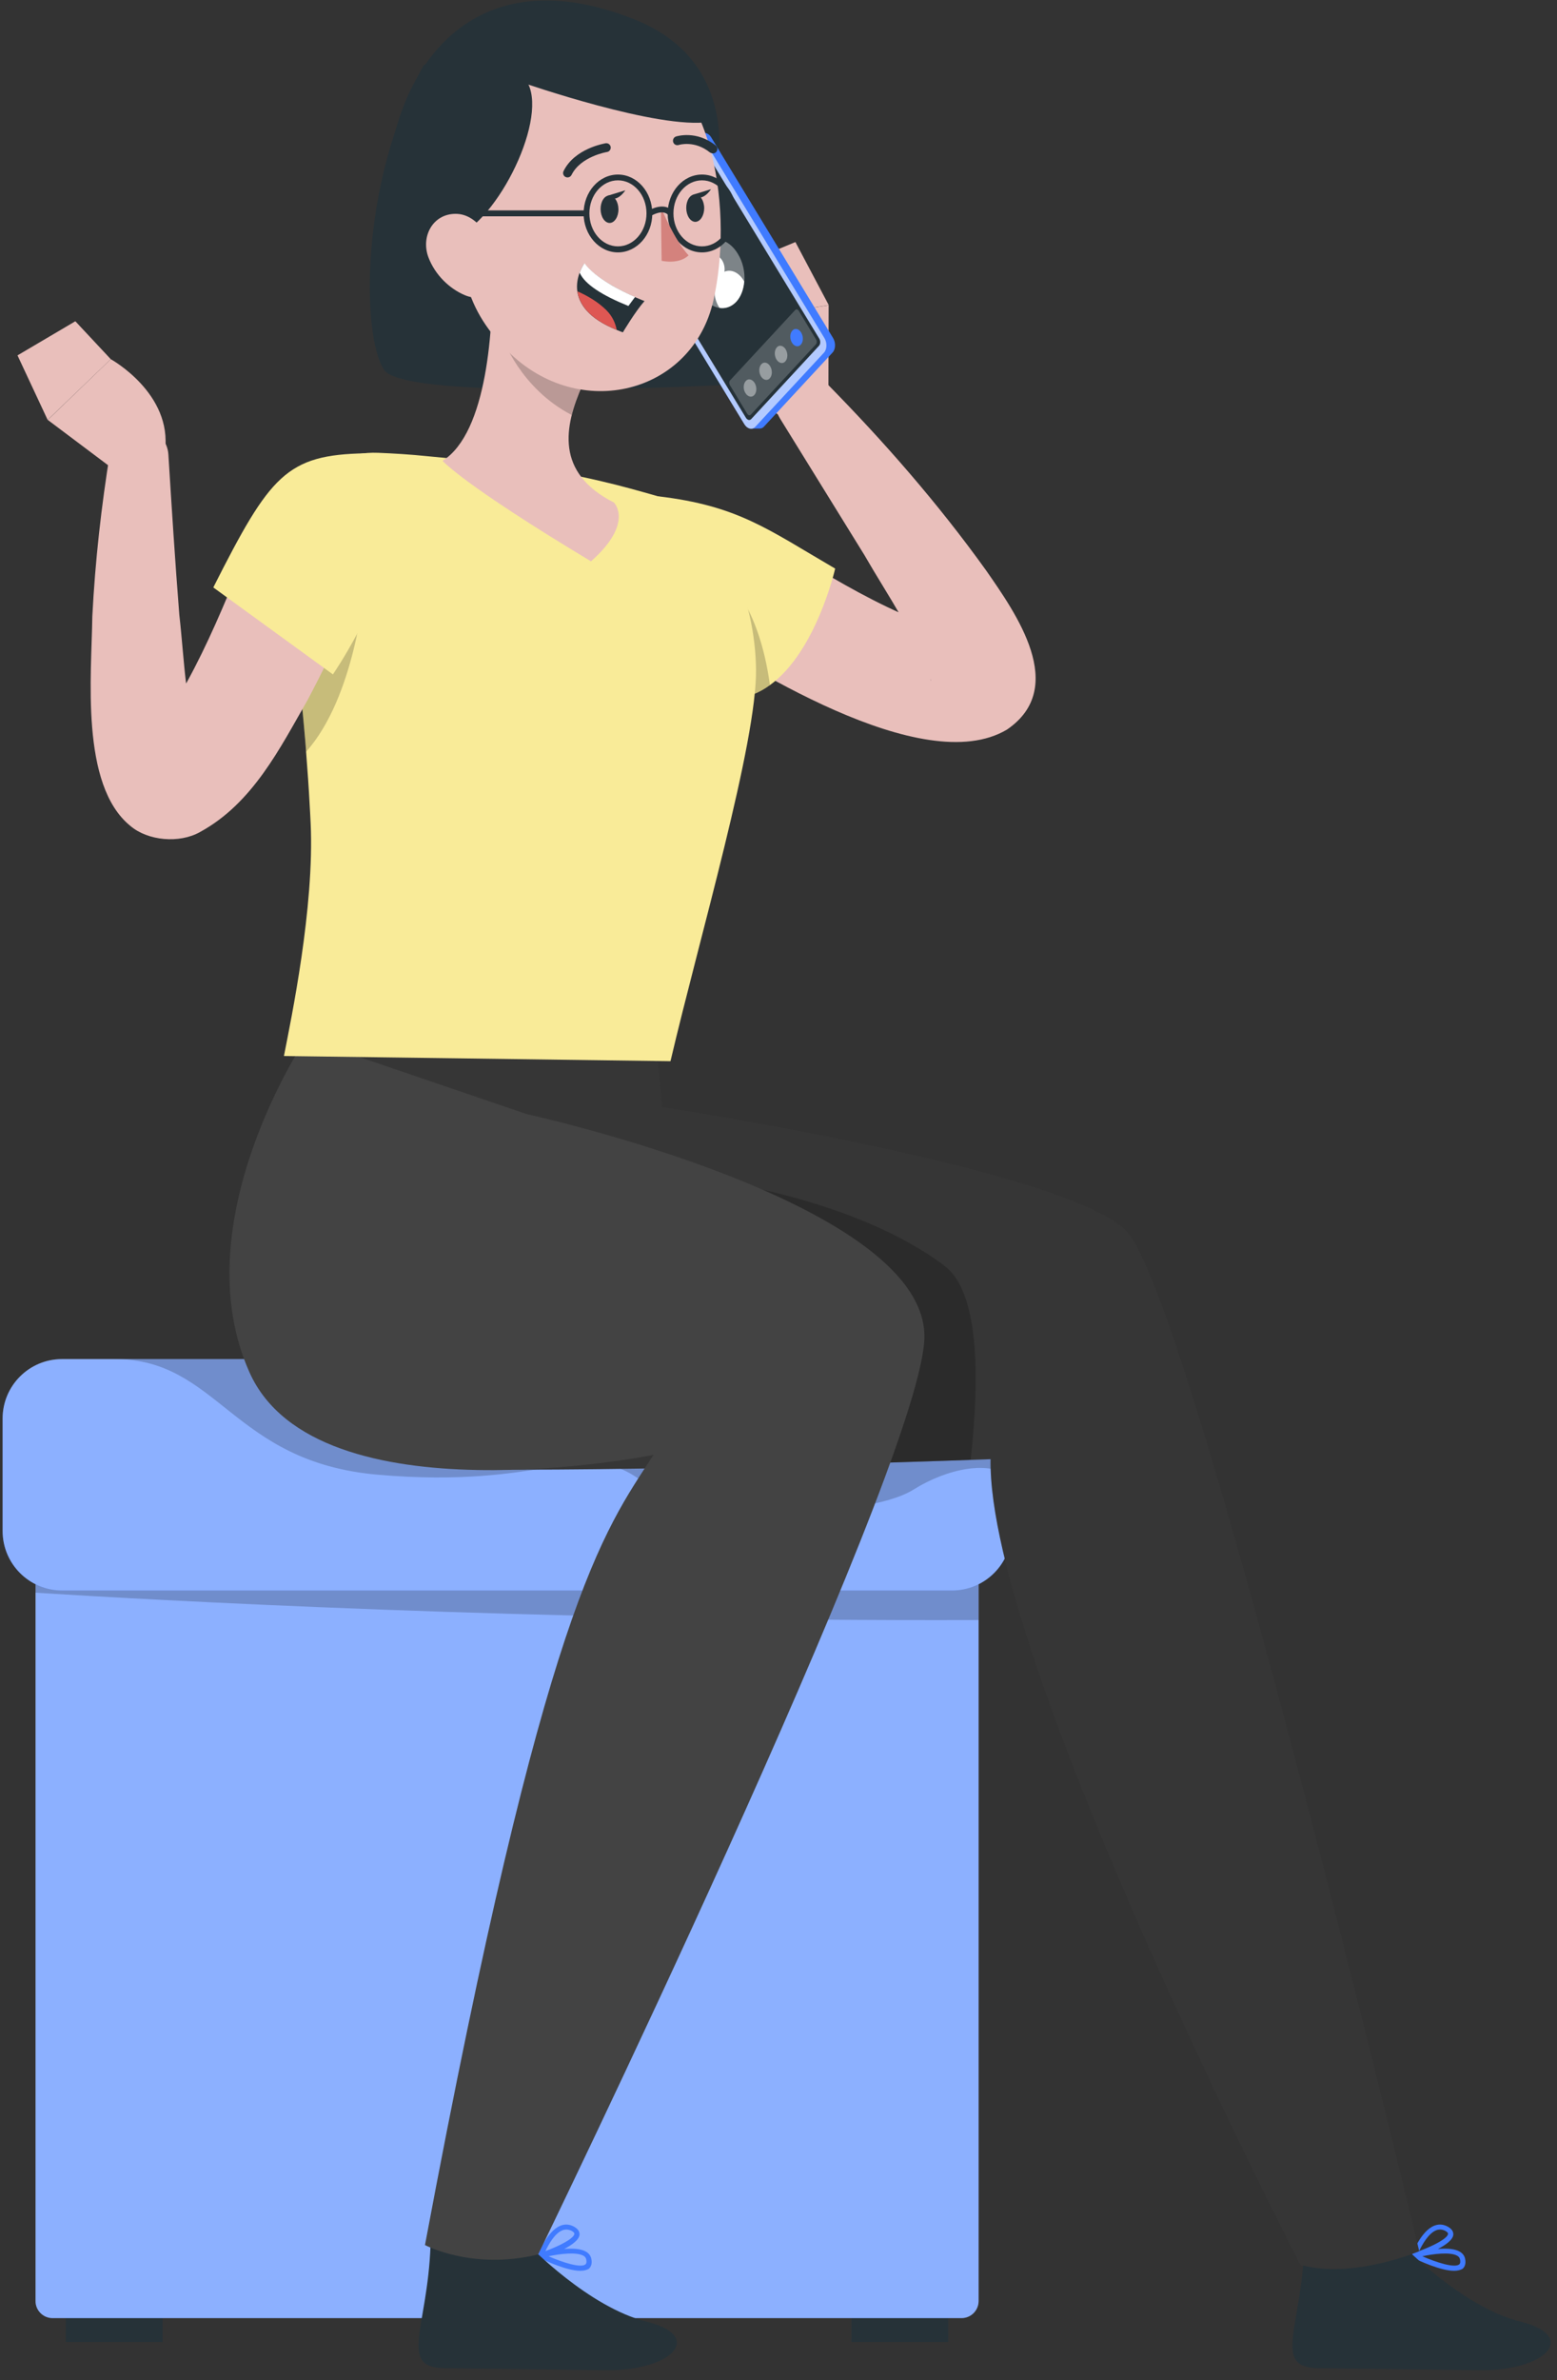 <?xml version="1.0" encoding="UTF-8"?> <svg xmlns="http://www.w3.org/2000/svg" width="146" height="223" viewBox="0 0 146 223" fill="none"><rect x="0" y="0" width="146" height="223" fill="#333333" stroke="none"/> <path d="M15.246 216.041H6.176V219.411H15.246V216.041Z" fill="#263238"></path> <path d="M88.918 216.041H79.847V219.411H88.918V216.041Z" fill="#263238"></path> <path d="M90.164 129.826H4.93C4.053 129.826 3.337 130.541 3.337 131.418V215.579C3.337 216.456 4.053 217.172 4.93 217.172H90.164C91.041 217.172 91.757 216.456 91.757 215.579V131.418C91.768 130.53 91.053 129.826 90.164 129.826Z" fill="#407BFF"></path> <path opacity="0.4" d="M91.768 131.418V215.568C91.768 216.456 91.053 217.172 90.164 217.172H4.93C4.041 217.172 3.326 216.456 3.326 215.568V131.418C3.326 130.53 4.041 129.814 4.93 129.814H90.164C91.053 129.814 91.768 130.53 91.768 131.418Z" fill="white"></path> <path opacity="0.2" d="M91.768 131.418V151.775C49.647 151.913 13.781 149.871 3.326 149.213V131.418C3.326 130.53 4.041 129.814 4.93 129.814H90.164C91.053 129.814 91.768 130.53 91.768 131.418Z" fill="black"></path> <path d="M89.276 149.005H5.818C2.737 149.005 0.245 146.512 0.245 143.431V132.907C0.245 129.825 2.737 127.333 5.818 127.333H89.276C92.357 127.333 94.849 129.825 94.849 132.907V143.431C94.849 146.512 92.357 149.005 89.276 149.005Z" fill="#407BFF"></path> <path opacity="0.4" d="M94.849 132.895V143.42C94.849 146.501 92.357 149.005 89.276 149.005H5.818C2.737 149.005 0.245 146.501 0.245 143.42V132.895C0.245 129.814 2.737 127.321 5.818 127.321H89.276C92.357 127.321 94.849 129.814 94.849 132.895Z" fill="white"></path> <path opacity="0.2" d="M94.849 132.895V138.515C92.945 136.669 88.733 137.627 85.698 139.531C80.99 142.485 65.18 142.196 59.849 138.515C54.529 134.834 51.136 139.531 35.407 138.157C21.709 136.957 20.532 127.321 10.711 127.321H89.276C92.357 127.321 94.849 129.814 94.849 132.895Z" fill="black"></path> <path d="M136.347 212.74C135.066 212.74 133.012 211.771 132.528 211.529H132.516C132.493 211.517 132.47 211.506 132.458 211.483C132.435 211.459 132.412 211.425 132.401 211.402C132.389 211.39 132.389 211.367 132.389 211.356C132.389 211.321 132.389 211.275 132.401 211.24C132.435 211.148 133.232 209.013 134.489 208.517C134.893 208.355 135.286 208.378 135.678 208.563C136.093 208.771 136.29 209.024 136.278 209.348C136.244 209.832 135.586 210.305 134.836 210.698C135.609 210.629 136.405 210.663 136.89 210.952C137.144 211.102 137.305 211.309 137.374 211.575C137.501 212.117 137.317 212.406 137.144 212.556C136.947 212.671 136.67 212.74 136.347 212.74ZM133.37 211.379C134.72 211.967 136.394 212.498 136.832 212.14C136.867 212.106 136.982 212.013 136.901 211.656C136.867 211.517 136.786 211.413 136.647 211.332C135.978 210.952 134.397 211.159 133.37 211.379ZM135.032 208.874C134.916 208.874 134.789 208.898 134.674 208.944C133.947 209.232 133.37 210.271 133.07 210.894C134.432 210.398 135.759 209.694 135.782 209.278C135.793 209.151 135.586 209.025 135.459 208.967C135.32 208.909 135.182 208.874 135.032 208.874Z" fill="#407BFF"></path> <path d="M122.315 210.375C122.338 209.625 131.524 210.329 131.524 210.329C131.524 210.329 137.109 216.145 142.579 217.506C148.049 218.868 144.945 222.122 138.805 222.053C132.666 221.984 127.981 221.926 123.63 221.869C119.268 221.811 122.038 218.13 122.315 210.375Z" fill="#263238"></path> <path d="M54.413 212.74C53.132 212.74 51.078 211.771 50.594 211.529H50.582C50.559 211.517 50.536 211.506 50.524 211.483C50.501 211.459 50.478 211.425 50.467 211.402C50.455 211.39 50.455 211.367 50.455 211.356C50.455 211.321 50.455 211.275 50.467 211.24C50.501 211.148 51.297 209.013 52.555 208.517C52.959 208.355 53.352 208.378 53.744 208.563C54.159 208.771 54.356 209.024 54.344 209.348C54.309 209.832 53.652 210.305 52.902 210.698C53.675 210.629 54.471 210.663 54.956 210.952C55.21 211.102 55.371 211.309 55.44 211.575C55.567 212.117 55.383 212.406 55.21 212.556C55.013 212.671 54.736 212.74 54.413 212.74ZM51.436 211.379C52.786 211.967 54.459 212.498 54.898 212.14C54.933 212.106 55.048 212.013 54.967 211.656C54.933 211.517 54.852 211.413 54.713 211.332C54.044 210.952 52.463 211.159 51.436 211.379ZM53.098 208.874C52.982 208.874 52.855 208.898 52.74 208.944C52.013 209.232 51.436 210.271 51.147 210.894C52.509 210.398 53.836 209.694 53.859 209.278C53.871 209.151 53.663 209.025 53.536 208.967C53.386 208.909 53.236 208.874 53.098 208.874Z" fill="#407BFF"></path> <path d="M40.369 210.375C40.392 209.625 49.578 210.329 49.578 210.329C49.578 210.329 55.163 216.145 60.633 217.506C66.103 218.868 62.999 222.122 56.86 222.053C50.721 221.984 46.035 221.926 41.685 221.869C37.323 221.811 40.092 218.13 40.369 210.375Z" fill="#263238"></path> <path d="M61.487 97.317L62.087 103.722C62.087 103.722 99.569 109.423 105.57 115.285C111.571 121.147 133.081 210.906 133.081 210.906C133.081 210.906 126.827 213.56 121.934 212.175C121.934 212.175 92.553 155.34 92.888 136.703C92.888 136.703 66.646 137.684 48.736 137.684C30.825 137.684 28.691 97.317 28.691 97.317H61.487Z" fill="#434343"></path> <path opacity="0.2" d="M61.487 97.317L62.087 103.722C62.087 103.722 99.569 109.423 105.57 115.285C111.571 121.147 133.081 210.906 133.081 210.906C133.081 210.906 126.827 213.56 121.934 212.175C121.934 212.175 92.553 155.34 92.888 136.703C92.888 136.703 66.646 137.684 48.736 137.684C30.825 137.684 28.691 97.317 28.691 97.317H61.487Z" fill="black"></path> <path opacity="0.2" d="M91.018 136.773C86.737 136.923 75.658 137.292 64.28 137.511L66.611 110.565C66.611 110.565 80.09 112.204 88.56 118.586C91.768 120.997 91.907 128.695 91.018 136.773Z" fill="black"></path> <path d="M28.679 97.317C28.679 97.317 17.093 114.477 23.394 128.568C29.695 142.658 61.279 136.299 61.279 136.299C56.525 143.65 51.136 150.124 39.85 210.329C39.85 210.329 44.316 212.717 50.467 211.206C50.467 211.206 85.767 138.619 86.668 125.66C87.568 112.7 49.405 104.38 49.405 104.38L28.679 97.317Z" fill="#434343"></path> <path d="M69.081 48.722C75.635 52.565 82.64 57.504 89.91 59.408C90.118 59.455 90.118 59.397 89.645 59.616C88.364 60.228 87.348 61.578 87.233 62.986C87.187 63.736 87.302 63.782 87.291 63.759C85.952 59.628 83.252 55.819 81.047 51.988C81.047 51.977 73.154 39.236 73.154 39.225C71.458 36.467 75.185 33.559 77.447 35.844C82.882 41.36 87.925 47.118 92.461 53.431C95.253 57.447 100.215 64.405 94.422 68.352C86.529 73.049 69.808 62.316 62.987 57.943C57.079 53.708 62.884 44.937 69.081 48.722Z" fill="#E9BFBB"></path> <path d="M78.313 53.269C78.313 53.269 76.547 61.047 72.196 64.186C71.204 64.913 70.061 65.386 68.781 65.467C66.415 65.617 64.834 63.401 63.784 60.435C61.799 54.816 61.706 46.495 61.706 46.495C69.207 47.384 71.954 49.565 78.313 53.269Z" fill="#F9EB98"></path> <path opacity="0.2" d="M72.196 64.186C71.204 64.913 70.061 65.386 68.781 65.467C66.415 65.617 64.834 63.401 63.784 60.435C65.919 56.881 67.834 53.927 67.834 53.927C67.834 53.927 71.146 56.408 72.196 64.186Z" fill="black"></path> <path d="M70.892 62.697C70.985 69.552 65.596 87.808 62.872 99.418L26.625 98.933C27.294 95.506 29.498 84.993 29.129 77.122C29.106 76.569 29.071 75.98 29.037 75.391C28.956 73.845 28.841 72.195 28.702 70.429C28.679 70.083 28.656 69.714 28.621 69.356C28.448 67.313 28.229 65.109 27.975 62.743C27.744 60.609 27.479 58.335 27.167 55.935C27.029 54.769 26.867 53.569 26.706 52.323C25.967 46.807 30.041 42.202 35.465 42.422C36.907 42.479 38.453 42.572 40.011 42.733C46.104 43.31 51.101 43.83 56.398 45.087C58.152 45.491 59.964 45.999 61.695 46.495C67.938 48.295 70.812 56.27 70.892 62.697Z" fill="#F9EB98"></path> <path opacity="0.2" d="M34.149 55.196C34.149 55.196 33.295 65.305 28.702 70.429C28.679 70.083 28.656 69.714 28.621 69.356C28.448 67.313 28.229 65.109 27.975 62.743C30.999 58.785 34.149 55.196 34.149 55.196Z" fill="black"></path> <path d="M39.723 6.117C33.641 17.311 33.941 31.666 36.03 34.667C38.119 37.667 68.654 36.028 68.654 36.028C68.654 36.028 65.688 32.774 65.376 14.656C65.076 -3.473 39.723 6.117 39.723 6.117Z" fill="#263238"></path> <path d="M64.557 23.923C67.569 19.226 70.939 6.371 59.502 1.824C45.239 -3.854 38.315 5.09 36.642 14.206C34.968 23.311 39.815 30.478 49.428 30.224C59.052 29.97 62.48 27.177 64.557 23.923Z" fill="#263238"></path> <path d="M46.151 25.123C46.289 30.639 45.701 40.529 41.5 43.172C41.5 43.172 43.312 45.318 55.417 52.588C59.479 48.999 57.575 47.084 57.575 47.084C52.036 44.28 52.913 39.952 54.598 36.109L46.151 25.123Z" fill="#E9BFBB"></path> <path opacity="0.2" d="M49.59 29.601L54.586 36.098C54.182 37.009 53.836 37.944 53.605 38.879C48.747 36.352 47.132 31.632 47.132 31.632C47.132 31.632 49.312 30.108 49.59 29.601Z" fill="black"></path> <path d="M77.678 37.979L77.701 28.597L69.6 29.878C69.6 29.878 68.654 36.432 73.42 39.121L77.678 37.979Z" fill="#E9BFBB"></path> <path d="M74.585 22.677L68.781 25.088L69.6 29.878L77.713 28.585L74.585 22.677Z" fill="#E9BFBB"></path> <path d="M11.981 44.972L4.48 39.34L10.388 33.651C10.388 33.651 16.193 36.848 15.466 42.272L11.981 44.972Z" fill="#E9BFBB"></path> <path d="M1.641 33.294L7.065 30.097L10.388 33.651L4.468 39.34L1.641 33.294Z" fill="#E9BFBB"></path> <path d="M35.234 51.157C33.399 56.166 31.345 60.886 28.817 65.629C26.267 70.06 23.705 75.253 18.766 77.942C16.816 79.05 13.85 78.773 12.211 77.365C7.503 73.533 8.588 63.205 8.657 57.747C8.923 52.531 9.5 47.441 10.33 42.306C10.573 40.806 11.981 39.791 13.481 40.033C14.773 40.24 15.708 41.325 15.789 42.572C16.1 47.592 16.424 52.669 16.816 57.62C17.301 61.82 17.358 66.506 18.881 70.268C18.639 69.564 16.966 68.606 15.904 68.698C15.327 68.663 14.669 68.86 14.219 69.033C14.231 68.987 14.254 68.987 14.358 68.86C19.02 62.674 21.79 54.469 24.905 47.291C27.687 40.598 37.519 44.279 35.234 51.157Z" fill="#E9BFBB"></path> <path d="M59.237 19.584L65.515 12.798L65.192 12.452C65.192 12.452 65.665 12.406 66.08 12.452C66.299 12.464 66.519 12.602 66.68 12.856L78.116 31.666C78.382 32.105 78.359 32.716 78.07 33.028L71.631 39.975C71.527 40.09 71.4 40.137 71.273 40.148H71.25C71.25 40.148 71.25 40.148 71.239 40.148H71.227H70.362L70.523 39.571L59.191 20.934C58.925 20.519 58.949 19.907 59.237 19.584Z" fill="#407BFF"></path> <path d="M70.823 39.987L77.263 33.04C77.551 32.728 77.574 32.117 77.309 31.678L65.873 12.868C65.607 12.429 65.157 12.325 64.857 12.637L58.418 19.584C58.129 19.896 58.106 20.507 58.371 20.946L69.808 39.756C70.085 40.194 70.535 40.298 70.823 39.987Z" fill="#407BFF"></path> <path opacity="0.6" d="M70.823 39.987L77.263 33.04C77.551 32.728 77.574 32.117 77.309 31.678L65.873 12.868C65.607 12.429 65.157 12.325 64.857 12.637L58.418 19.584C58.129 19.896 58.106 20.507 58.371 20.946L69.808 39.756C70.085 40.194 70.535 40.298 70.823 39.987Z" fill="white"></path> <path d="M70.442 39.26L76.801 32.393C76.939 32.243 76.951 31.943 76.824 31.724L65.722 13.479C65.596 13.26 65.376 13.214 65.226 13.364L58.868 20.23C58.729 20.38 58.718 20.68 58.845 20.899L69.946 39.144C70.085 39.364 70.304 39.41 70.442 39.26Z" fill="#263238"></path> <g opacity="0.4"> <path d="M60.887 21.88C60.968 21.88 61.06 21.846 61.118 21.776L66.023 16.48C66.138 16.353 66.138 16.157 66.011 16.041C65.884 15.926 65.688 15.926 65.573 16.053L60.657 21.349C60.541 21.476 60.541 21.673 60.668 21.788C60.737 21.846 60.806 21.88 60.887 21.88Z" fill="white"></path> </g> <path opacity="0.4" d="M65.699 27.523C66.172 28.308 66.83 28.77 67.488 28.851C68.042 28.931 68.596 28.747 69.046 28.273C69.484 27.8 69.738 27.108 69.796 26.369C69.865 25.492 69.669 24.558 69.184 23.773C68.307 22.319 66.807 21.996 65.849 23.023C64.88 24.061 64.811 26.069 65.699 27.523Z" fill="white"></path> <path d="M67.407 28.747C67.43 28.781 67.454 28.816 67.477 28.851C68.031 28.931 68.584 28.747 69.034 28.273C69.473 27.8 69.727 27.108 69.784 26.369C69.761 26.323 69.738 26.289 69.715 26.254C69.242 25.481 68.527 25.204 67.927 25.458C67.984 25.111 67.915 24.719 67.719 24.396C67.396 23.877 66.853 23.75 66.507 24.131C66.161 24.512 66.138 25.238 66.45 25.758C66.646 26.081 66.923 26.242 67.188 26.242C66.876 26.97 66.934 27.974 67.407 28.747Z" fill="white"></path> <path opacity="0.2" d="M70.408 38.844L76.512 32.255C76.605 32.151 76.616 31.955 76.524 31.805L74.897 29.116C74.805 28.966 74.654 28.943 74.562 29.047L68.457 35.636C68.365 35.74 68.354 35.936 68.446 36.086L70.073 38.775C70.165 38.913 70.304 38.948 70.408 38.844Z" fill="white"></path> <g opacity="0.4"> <path d="M63.576 20.842C63.622 20.842 63.657 20.83 63.691 20.796L64.707 19.699C64.765 19.63 64.765 19.538 64.695 19.48C64.638 19.422 64.534 19.422 64.476 19.492L63.461 20.588C63.403 20.646 63.403 20.749 63.472 20.807C63.507 20.83 63.541 20.842 63.576 20.842Z" fill="white"></path> </g> <path opacity="0.4" d="M69.9 36.825C70.119 37.182 70.5 37.275 70.731 37.009C70.973 36.744 70.985 36.248 70.765 35.878C70.546 35.521 70.165 35.428 69.934 35.694C69.692 35.959 69.669 36.467 69.9 36.825Z" fill="white"></path> <path opacity="0.4" d="M71.354 35.255C71.573 35.613 71.954 35.705 72.185 35.44C72.427 35.175 72.439 34.678 72.219 34.309C72 33.951 71.631 33.859 71.389 34.124C71.146 34.39 71.135 34.886 71.354 35.255Z" fill="white"></path> <path opacity="0.4" d="M72.808 33.674C73.027 34.032 73.408 34.124 73.639 33.859C73.881 33.593 73.893 33.097 73.674 32.728C73.454 32.37 73.073 32.278 72.843 32.543C72.6 32.809 72.589 33.317 72.808 33.674Z" fill="white"></path> <path d="M74.262 32.105C74.481 32.463 74.851 32.555 75.093 32.289C75.335 32.024 75.347 31.528 75.128 31.159C74.908 30.789 74.528 30.709 74.297 30.974C74.054 31.239 74.043 31.747 74.262 32.105Z" fill="#407BFF"></path> <path d="M42.446 16.064C43.093 24.789 43.185 28.493 47.639 32.924C54.356 39.583 64.926 36.883 66.9 28.135C68.677 20.265 67.327 7.317 58.729 3.959C50.282 0.647 41.8 7.34 42.446 16.064Z" fill="#E9BFBB"></path> <path d="M49.117 7.271C51.794 10.087 47.132 20.103 42.943 22.111C34.264 20.069 41.119 -1.13 49.117 7.271Z" fill="#263238"></path> <path d="M59.075 2.309C62.399 3.44 65.942 9.198 66.53 11.414C61.799 12.187 49.047 7.755 49.047 7.755C49.047 7.755 40.531 10.11 44.847 5.794C49.151 1.478 59.075 2.309 59.075 2.309Z" fill="#263238"></path> <path d="M64.349 19.503C64.361 20.219 64.742 20.784 65.203 20.784C65.665 20.773 66.034 20.196 66.034 19.492C66.023 18.776 65.642 18.211 65.18 18.211C64.707 18.211 64.338 18.788 64.349 19.503Z" fill="#263238"></path> <path d="M64.972 18.245L66.669 17.726C66.669 17.738 65.815 19.076 64.972 18.245Z" fill="#263238"></path> <path d="M40.173 24.108C40.819 25.804 42.181 27.05 43.554 27.639C45.608 28.527 46.947 26.762 46.624 24.662C46.335 22.769 44.916 20.034 42.735 20.034C40.577 20.023 39.446 22.169 40.173 24.108Z" fill="#E9BFBB"></path> <path d="M53.156 16.618C53.329 16.641 53.502 16.561 53.594 16.387C54.448 14.656 56.894 14.241 56.917 14.241C57.148 14.206 57.298 13.987 57.264 13.768C57.229 13.537 57.01 13.387 56.791 13.422C56.675 13.445 53.883 13.906 52.844 16.03C52.74 16.237 52.832 16.491 53.04 16.584C53.063 16.595 53.109 16.607 53.156 16.618Z" fill="#263238"></path> <path d="M66.796 14.368C66.934 14.391 67.084 14.333 67.177 14.218C67.315 14.033 67.292 13.779 67.107 13.629C65.307 12.187 63.472 12.764 63.391 12.787C63.172 12.856 63.057 13.099 63.126 13.318C63.195 13.537 63.426 13.652 63.645 13.583C63.703 13.56 65.145 13.133 66.576 14.287C66.657 14.333 66.727 14.356 66.796 14.368Z" fill="#263238"></path> <path d="M56.317 19.607C56.329 20.323 56.71 20.888 57.171 20.888C57.633 20.877 58.002 20.299 57.991 19.596C57.979 18.88 57.598 18.315 57.137 18.315C56.675 18.315 56.306 18.892 56.317 19.607Z" fill="#263238"></path> <path d="M56.941 18.349L58.637 17.83C58.637 17.83 57.783 19.18 56.941 18.349Z" fill="#263238"></path> <path d="M60.437 28.204C59.572 29.174 58.406 31.136 58.406 31.136C58.21 31.066 58.014 30.986 57.818 30.905C55.175 29.843 54.309 28.482 54.136 27.293C54.044 26.647 54.171 26.035 54.344 25.573C54.529 25.031 54.794 24.685 54.794 24.685C55.856 26.081 58.245 27.258 59.537 27.835C60.091 28.078 60.437 28.204 60.437 28.204Z" fill="#263238"></path> <path d="M59.549 27.824L58.925 28.666C56.444 27.662 54.829 26.623 54.356 25.55C54.54 25.008 54.806 24.662 54.806 24.662C55.867 26.081 58.245 27.258 59.549 27.824Z" fill="white"></path> <path d="M57.829 30.905C55.187 29.843 54.321 28.481 54.148 27.293C55.036 27.685 56.052 28.262 56.848 29.047C57.448 29.647 57.714 30.305 57.829 30.905Z" fill="#DE5753"></path> <path d="M57.944 23.646C56.167 23.646 54.725 22.007 54.725 19.999C54.725 17.991 56.167 16.353 57.944 16.353C59.722 16.353 61.164 17.991 61.164 19.999C61.176 22.007 59.722 23.646 57.944 23.646ZM57.944 16.895C56.467 16.895 55.267 18.28 55.267 19.988C55.267 21.696 56.467 23.081 57.944 23.081C59.422 23.081 60.622 21.696 60.622 19.988C60.622 18.28 59.422 16.895 57.944 16.895Z" fill="#263238"></path> <path d="M65.826 23.646C64.049 23.646 62.607 22.007 62.607 19.999C62.607 17.991 64.049 16.353 65.826 16.353C67.603 16.353 69.046 17.991 69.046 19.999C69.046 22.007 67.603 23.646 65.826 23.646ZM65.826 16.895C64.349 16.895 63.149 18.28 63.149 19.988C63.149 21.696 64.349 23.081 65.826 23.081C67.303 23.081 68.504 21.696 68.504 19.988C68.504 18.28 67.292 16.895 65.826 16.895Z" fill="#263238"></path> <path d="M61.972 19.422C61.972 19.422 63.218 22.469 64.569 23.923C63.645 24.812 62.041 24.431 62.041 24.431L61.972 19.422Z" fill="#D4827D"></path> <path d="M61.049 20.23L60.76 19.757C60.818 19.723 62.283 18.822 63.103 19.815L62.676 20.161C62.145 19.538 61.049 20.219 61.049 20.23Z" fill="#263238"></path> <path d="M55.002 19.711H44.408V20.265H55.002V19.711Z" fill="#263238"></path> <path d="M34.276 42.468C26.856 42.606 25.332 44.499 20.001 55.035L31.218 63.182C31.218 63.182 35.557 56.87 36.33 51.746C37.092 46.634 34.276 42.468 34.276 42.468Z" fill="#F9EB98"></path> </svg> 